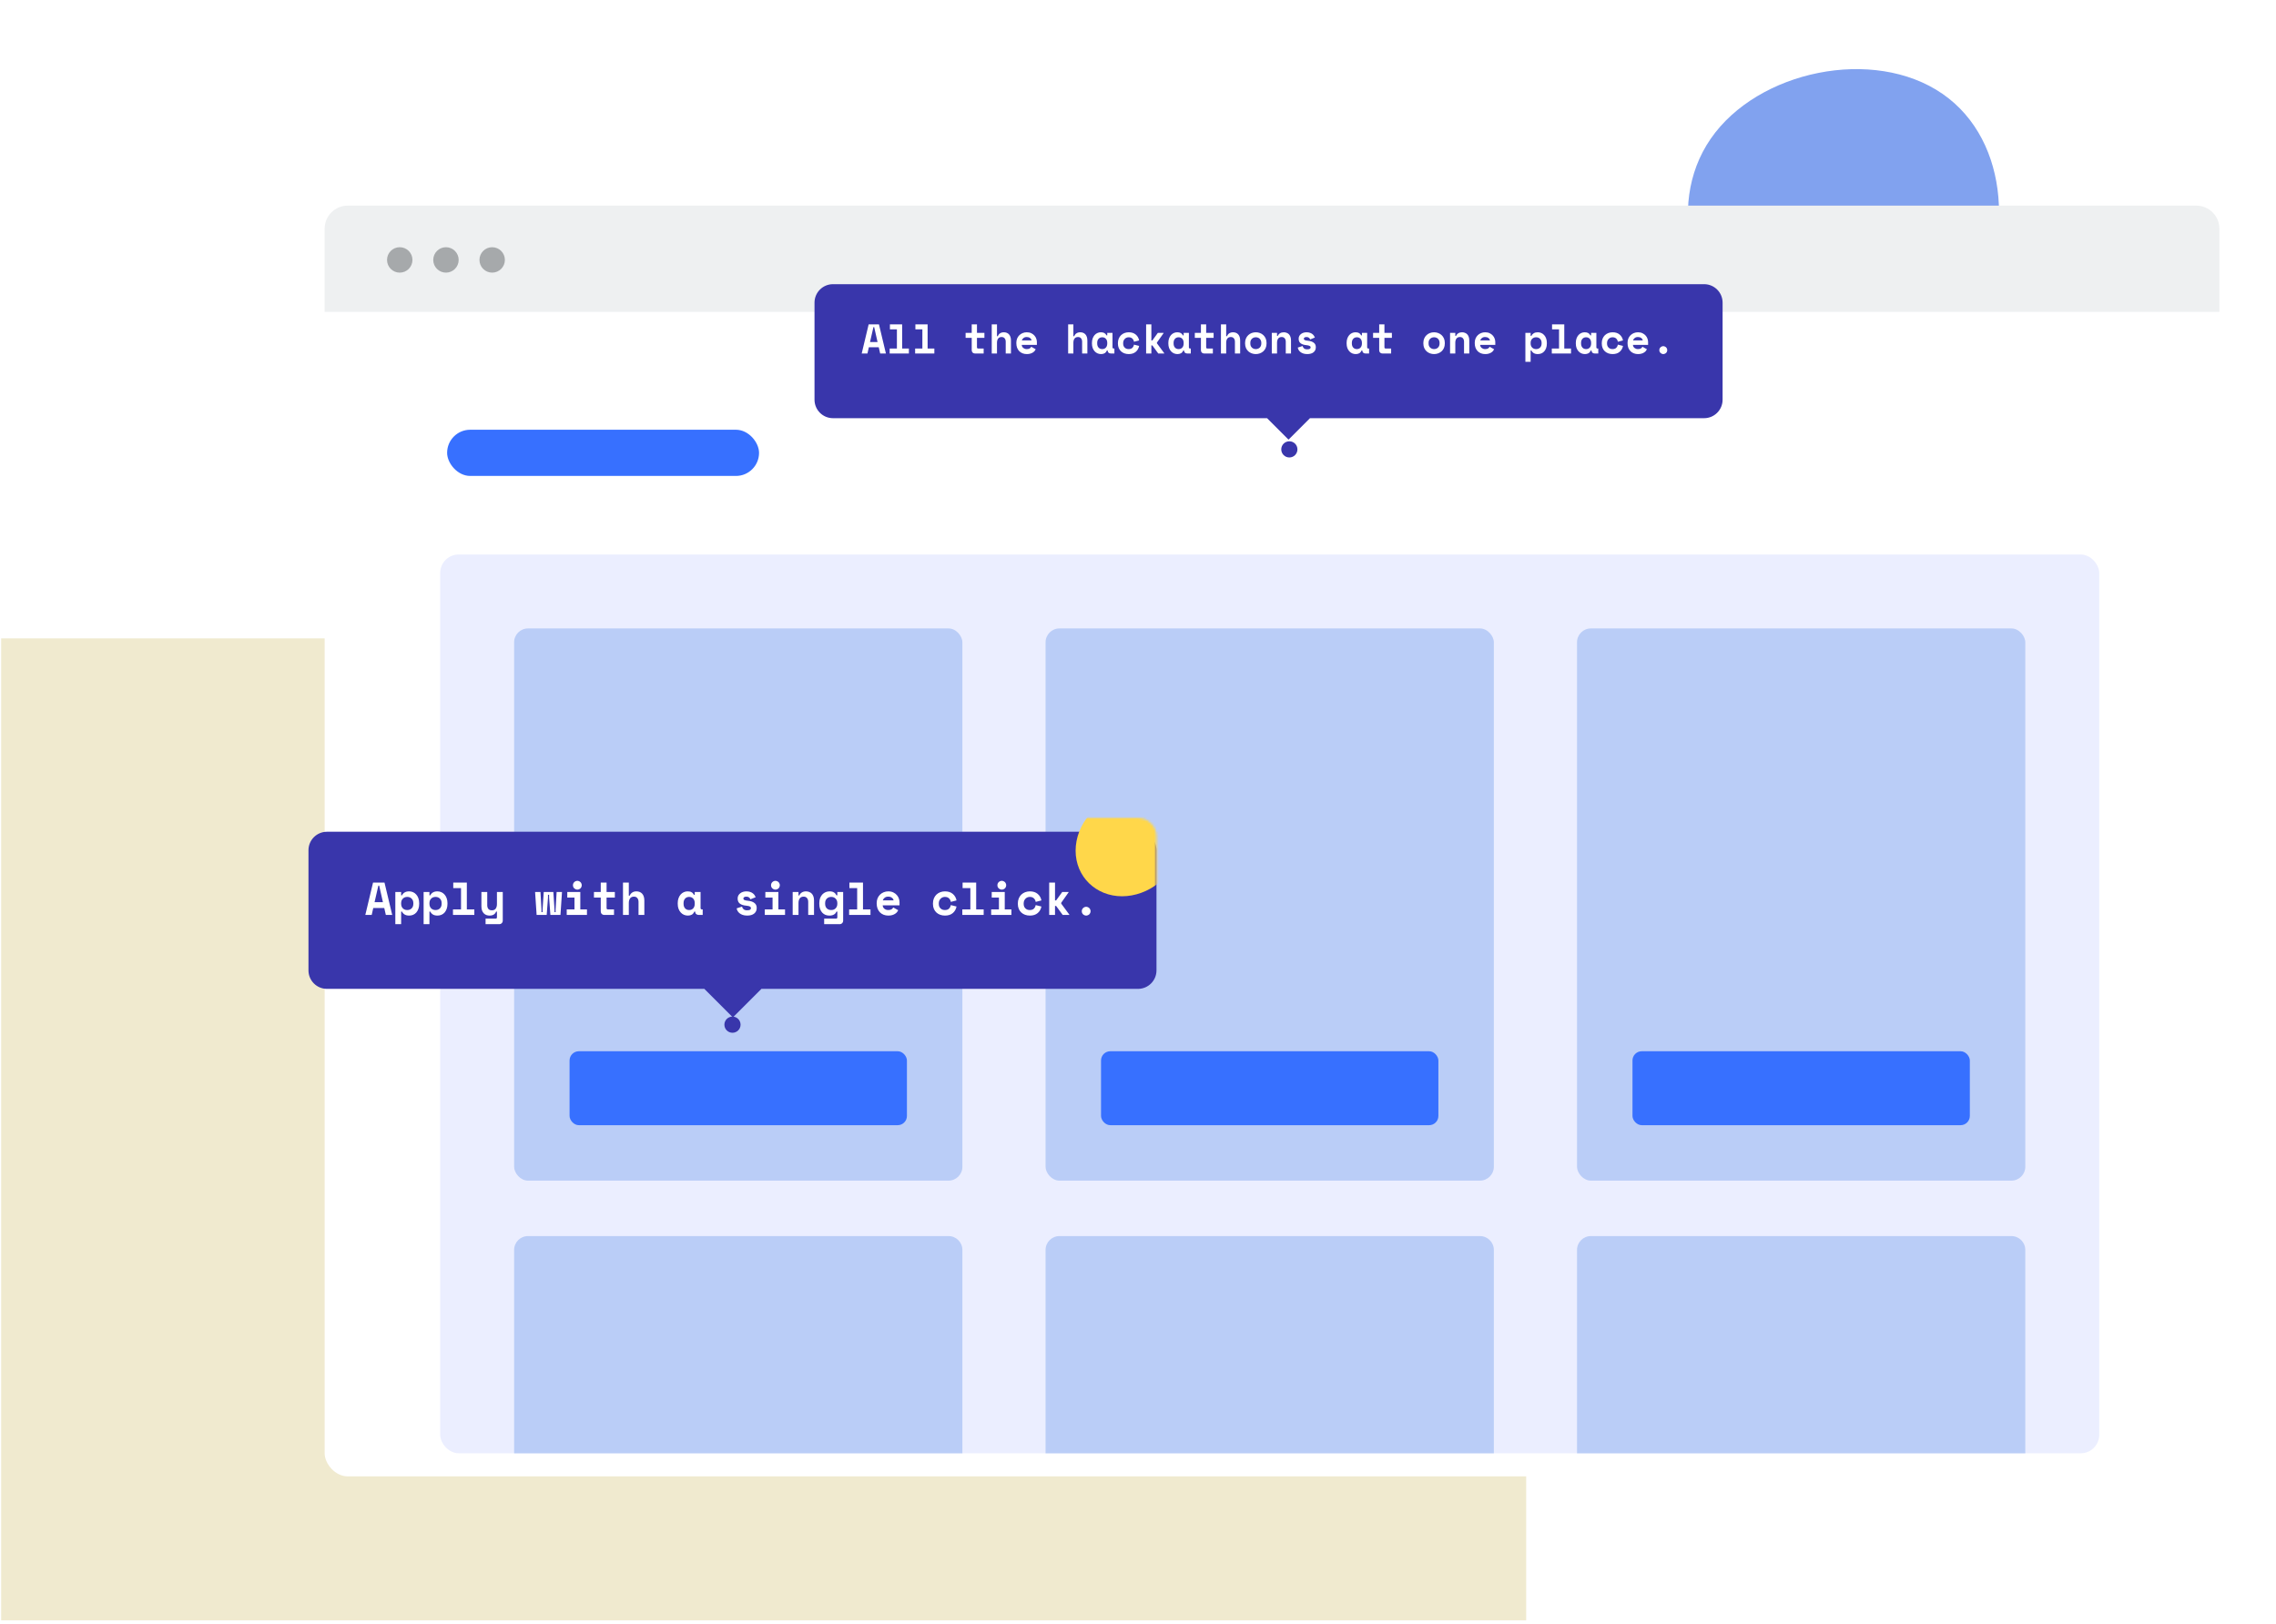 <svg width="985" height="703" viewBox="0 0 985 703" fill="none" xmlns="http://www.w3.org/2000/svg">
<path d="M840.609 40.569C870.346 61.059 871.86 107.132 851.504 136.673C831.149 166.214 792.812 174.008 762.875 153.38C732.939 132.752 719.984 89.615 740.34 60.074C760.695 30.532 810.872 20.078 840.609 40.569Z" fill="#81A2EF"/>
<rect x="0.5" y="276.303" width="660" height="425" fill="#F0EACF"/>
<g filter="url(#filter0_d)">
<rect x="140.5" y="88.998" width="820" height="540" rx="10" fill="white"/>
</g>
<path d="M140.5 98.998C140.5 93.475 144.977 88.998 150.5 88.998H950.5C956.023 88.998 960.5 93.475 960.5 98.998V134.998H140.5V98.998Z" fill="#EEF0F1"/>
<circle cx="173" cy="112.498" r="5.5" fill="#A6A9AB"/>
<circle cx="193" cy="112.498" r="5.5" fill="#A6A9AB"/>
<circle cx="213" cy="112.498" r="5.5" fill="#A6A9AB"/>
<rect x="190.5" y="239.998" width="718" height="389" rx="8" fill="#EBEEFF"/>
<rect x="193.5" y="185.998" width="135" height="20" rx="10" fill="#3770FF"/>
<rect x="222.5" y="271.998" width="194" height="239" rx="6" fill="#BACDF7"/>
<rect x="452.5" y="271.998" width="194" height="239" rx="6" fill="#BACDF7"/>
<rect x="682.5" y="271.998" width="194" height="239" rx="6" fill="#BACDF7"/>
<path d="M222.5 540.998C222.5 537.684 225.186 534.998 228.5 534.998H410.5C413.814 534.998 416.5 537.684 416.5 540.998V628.998H222.5V540.998Z" fill="#BACDF7"/>
<path d="M452.5 540.998C452.5 537.684 455.186 534.998 458.5 534.998H640.5C643.814 534.998 646.5 537.684 646.5 540.998V628.998H452.5V540.998Z" fill="#BACDF7"/>
<path d="M682.5 540.998C682.5 537.684 685.186 534.998 688.5 534.998H870.5C873.814 534.998 876.5 537.684 876.5 540.998V628.998H682.5V540.998Z" fill="#BACDF7"/>
<rect x="246.5" y="454.998" width="146" height="32" rx="4" fill="#3770FF"/>
<rect x="476.5" y="454.998" width="146" height="32" rx="4" fill="#3770FF"/>
<rect x="706.5" y="454.998" width="146" height="32" rx="4" fill="#3770FF"/>
<g filter="url(#filter1_d)">
<path fill-rule="evenodd" clip-rule="evenodd" d="M360.5 116.998C356.082 116.998 352.5 120.58 352.5 124.998V166.998C352.5 171.416 356.082 174.998 360.5 174.998H548.358L557.642 184.282L566.926 174.998H737.5C741.918 174.998 745.5 171.416 745.5 166.998V124.998C745.5 120.58 741.918 116.998 737.5 116.998H360.5Z" fill="#3936AB"/>
</g>
<path d="M380.306 150.298H376.022L375.41 152.998H372.926L375.932 140.398H380.396L383.402 152.998H380.918L380.306 150.298ZM376.526 148.03H379.784L378.326 141.586H378.002L376.526 148.03ZM385.028 150.838H388.16V142.558H385.136V140.398H390.428V150.838H393.344V152.998H385.028V150.838ZM396.049 150.838H399.181V142.558H396.157V140.398H401.449V150.838H404.365V152.998H396.049V150.838ZM417.894 144.07H420.54V140.398H422.808V144.07H426.03V146.23H422.808V150.298C422.808 150.658 422.97 150.838 423.294 150.838H425.706V152.998H421.926C421.518 152.998 421.182 152.866 420.918 152.602C420.666 152.338 420.54 152.002 420.54 151.594V146.23H417.894V144.07ZM431.472 152.998H429.204V140.398H431.472V145.51H431.796C432.024 144.97 432.36 144.556 432.804 144.268C433.248 143.968 433.794 143.818 434.442 143.818C434.886 143.818 435.294 143.89 435.666 144.034C436.038 144.178 436.362 144.394 436.638 144.682C436.914 144.97 437.13 145.342 437.286 145.798C437.442 146.242 437.52 146.77 437.52 147.382V152.998H435.252V147.922C435.252 147.286 435.096 146.788 434.784 146.428C434.484 146.056 434.046 145.87 433.47 145.87C432.798 145.87 432.294 146.098 431.958 146.554C431.634 146.998 431.472 147.598 431.472 148.354V152.998ZM442.187 149.272C442.199 149.536 442.259 149.782 442.367 150.01C442.487 150.226 442.643 150.418 442.835 150.586C443.039 150.742 443.267 150.868 443.519 150.964C443.783 151.048 444.059 151.09 444.347 151.09C444.911 151.09 445.343 150.994 445.643 150.802C445.943 150.598 446.159 150.358 446.291 150.082L448.235 151.162C448.127 151.39 447.977 151.63 447.785 151.882C447.593 152.122 447.341 152.344 447.029 152.548C446.729 152.752 446.357 152.92 445.913 153.052C445.481 153.184 444.971 153.25 444.383 153.25C443.711 153.25 443.099 153.142 442.547 152.926C441.995 152.71 441.515 152.398 441.107 151.99C440.711 151.582 440.399 151.084 440.171 150.496C439.955 149.908 439.847 149.242 439.847 148.498V148.39C439.847 147.706 439.961 147.082 440.189 146.518C440.429 145.954 440.753 145.474 441.161 145.078C441.569 144.682 442.043 144.376 442.583 144.16C443.135 143.932 443.723 143.818 444.347 143.818C445.115 143.818 445.775 143.956 446.327 144.232C446.879 144.496 447.335 144.838 447.695 145.258C448.055 145.666 448.319 146.122 448.487 146.626C448.655 147.118 448.739 147.598 448.739 148.066V149.272H442.187ZM444.329 145.87C443.753 145.87 443.285 146.02 442.925 146.32C442.565 146.608 442.331 146.944 442.223 147.328H446.435C446.363 146.908 446.135 146.56 445.751 146.284C445.379 146.008 444.905 145.87 444.329 145.87ZM464.536 152.998H462.268V140.398H464.536V145.51H464.86C465.088 144.97 465.424 144.556 465.868 144.268C466.312 143.968 466.858 143.818 467.506 143.818C467.95 143.818 468.358 143.89 468.73 144.034C469.102 144.178 469.426 144.394 469.702 144.682C469.978 144.97 470.194 145.342 470.35 145.798C470.506 146.242 470.584 146.77 470.584 147.382V152.998H468.316V147.922C468.316 147.286 468.16 146.788 467.848 146.428C467.548 146.056 467.11 145.87 466.534 145.87C465.862 145.87 465.358 146.098 465.022 146.554C464.698 146.998 464.536 147.598 464.536 148.354V152.998ZM479.032 151.702C478.792 152.266 478.456 152.668 478.024 152.908C477.592 153.136 477.088 153.25 476.512 153.25C475.972 153.25 475.462 153.148 474.982 152.944C474.514 152.74 474.1 152.44 473.74 152.044C473.38 151.648 473.092 151.168 472.876 150.604C472.672 150.04 472.57 149.398 472.57 148.678V148.39C472.57 147.682 472.672 147.046 472.876 146.482C473.08 145.918 473.356 145.438 473.704 145.042C474.052 144.646 474.454 144.346 474.91 144.142C475.378 143.926 475.876 143.818 476.404 143.818C477.04 143.818 477.55 143.926 477.934 144.142C478.33 144.358 478.642 144.694 478.87 145.15H479.194V144.07H481.462V150.298C481.462 150.658 481.624 150.838 481.948 150.838H482.29V152.998H480.742C480.334 152.998 479.998 152.878 479.734 152.638C479.482 152.398 479.356 152.086 479.356 151.702H479.032ZM477.016 151.09C477.676 151.09 478.204 150.874 478.6 150.442C478.996 149.998 479.194 149.398 479.194 148.642V148.426C479.194 147.67 478.996 147.076 478.6 146.644C478.204 146.2 477.676 145.978 477.016 145.978C476.356 145.978 475.828 146.2 475.432 146.644C475.036 147.076 474.838 147.67 474.838 148.426V148.642C474.838 149.398 475.036 149.998 475.432 150.442C475.828 150.874 476.356 151.09 477.016 151.09ZM492.987 149.722C492.783 150.778 492.297 151.63 491.529 152.278C490.773 152.926 489.759 153.25 488.487 153.25C487.827 153.25 487.209 153.148 486.633 152.944C486.069 152.74 485.577 152.446 485.157 152.062C484.737 151.678 484.407 151.204 484.167 150.64C483.927 150.076 483.807 149.434 483.807 148.714V148.498C483.807 147.778 483.927 147.13 484.167 146.554C484.407 145.978 484.737 145.486 485.157 145.078C485.589 144.67 486.087 144.358 486.651 144.142C487.227 143.926 487.839 143.818 488.487 143.818C489.735 143.818 490.743 144.142 491.511 144.79C492.291 145.438 492.783 146.29 492.987 147.346L490.755 147.922C490.683 147.394 490.455 146.938 490.071 146.554C489.687 146.17 489.147 145.978 488.451 145.978C488.127 145.978 487.821 146.038 487.533 146.158C487.245 146.278 486.993 146.452 486.777 146.68C486.561 146.896 486.387 147.166 486.255 147.49C486.135 147.802 486.075 148.156 486.075 148.552V148.66C486.075 149.056 486.135 149.41 486.255 149.722C486.387 150.022 486.561 150.274 486.777 150.478C486.993 150.682 487.245 150.838 487.533 150.946C487.821 151.042 488.127 151.09 488.451 151.09C489.147 151.09 489.675 150.916 490.035 150.568C490.407 150.22 490.647 149.752 490.755 149.164L492.987 149.722ZM498.285 147.346H498.717L501.093 144.07H503.577V144.178L500.697 148.264V148.588L503.865 152.89V152.998H501.273L498.717 149.506H498.285V152.998H496.017V140.398H498.285V147.346ZM512.096 151.702C511.856 152.266 511.52 152.668 511.088 152.908C510.656 153.136 510.152 153.25 509.576 153.25C509.036 153.25 508.526 153.148 508.046 152.944C507.578 152.74 507.164 152.44 506.804 152.044C506.444 151.648 506.156 151.168 505.94 150.604C505.736 150.04 505.634 149.398 505.634 148.678V148.39C505.634 147.682 505.736 147.046 505.94 146.482C506.144 145.918 506.42 145.438 506.768 145.042C507.116 144.646 507.518 144.346 507.974 144.142C508.442 143.926 508.94 143.818 509.468 143.818C510.104 143.818 510.614 143.926 510.998 144.142C511.394 144.358 511.706 144.694 511.934 145.15H512.258V144.07H514.526V150.298C514.526 150.658 514.688 150.838 515.012 150.838H515.354V152.998H513.806C513.398 152.998 513.062 152.878 512.798 152.638C512.546 152.398 512.42 152.086 512.42 151.702H512.096ZM510.08 151.09C510.74 151.09 511.268 150.874 511.664 150.442C512.06 149.998 512.258 149.398 512.258 148.642V148.426C512.258 147.67 512.06 147.076 511.664 146.644C511.268 146.2 510.74 145.978 510.08 145.978C509.42 145.978 508.892 146.2 508.496 146.644C508.1 147.076 507.902 147.67 507.902 148.426V148.642C507.902 149.398 508.1 149.998 508.496 150.442C508.892 150.874 509.42 151.09 510.08 151.09ZM517.088 144.07H519.734V140.398H522.002V144.07H525.224V146.23H522.002V150.298C522.002 150.658 522.164 150.838 522.488 150.838H524.9V152.998H521.12C520.712 152.998 520.376 152.866 520.112 152.602C519.86 152.338 519.734 152.002 519.734 151.594V146.23H517.088V144.07ZM530.665 152.998H528.397V140.398H530.665V145.51H530.989C531.217 144.97 531.553 144.556 531.997 144.268C532.441 143.968 532.987 143.818 533.635 143.818C534.079 143.818 534.487 143.89 534.859 144.034C535.231 144.178 535.555 144.394 535.831 144.682C536.107 144.97 536.323 145.342 536.479 145.798C536.635 146.242 536.713 146.77 536.713 147.382V152.998H534.445V147.922C534.445 147.286 534.289 146.788 533.977 146.428C533.677 146.056 533.239 145.87 532.663 145.87C531.991 145.87 531.487 146.098 531.151 146.554C530.827 146.998 530.665 147.598 530.665 148.354V152.998ZM548.131 148.642C548.131 149.386 548.005 150.046 547.753 150.622C547.501 151.186 547.159 151.666 546.727 152.062C546.295 152.446 545.797 152.74 545.233 152.944C544.681 153.148 544.099 153.25 543.487 153.25C542.875 153.25 542.287 153.148 541.723 152.944C541.171 152.74 540.679 152.446 540.247 152.062C539.815 151.666 539.473 151.186 539.221 150.622C538.969 150.046 538.843 149.386 538.843 148.642V148.426C538.843 147.694 538.969 147.046 539.221 146.482C539.473 145.906 539.815 145.42 540.247 145.024C540.679 144.628 541.171 144.328 541.723 144.124C542.287 143.92 542.875 143.818 543.487 143.818C544.099 143.818 544.681 143.92 545.233 144.124C545.797 144.328 546.295 144.628 546.727 145.024C547.159 145.42 547.501 145.906 547.753 146.482C548.005 147.046 548.131 147.694 548.131 148.426V148.642ZM543.487 151.09C543.811 151.09 544.117 151.036 544.405 150.928C544.693 150.82 544.945 150.664 545.161 150.46C545.377 150.256 545.545 150.01 545.665 149.722C545.797 149.422 545.863 149.086 545.863 148.714V148.354C545.863 147.982 545.797 147.652 545.665 147.364C545.545 147.064 545.377 146.812 545.161 146.608C544.945 146.404 544.693 146.248 544.405 146.14C544.117 146.032 543.811 145.978 543.487 145.978C543.163 145.978 542.857 146.032 542.569 146.14C542.281 146.248 542.029 146.404 541.813 146.608C541.597 146.812 541.423 147.064 541.291 147.364C541.171 147.652 541.111 147.982 541.111 148.354V148.714C541.111 149.086 541.171 149.422 541.291 149.722C541.423 150.01 541.597 150.256 541.813 150.46C542.029 150.664 542.281 150.82 542.569 150.928C542.857 151.036 543.163 151.09 543.487 151.09ZM552.672 152.998H550.404V144.07H552.672V145.402H552.996C553.2 144.898 553.53 144.508 553.986 144.232C554.442 143.956 554.976 143.818 555.588 143.818C556.02 143.818 556.422 143.89 556.794 144.034C557.178 144.166 557.514 144.376 557.802 144.664C558.09 144.952 558.312 145.318 558.468 145.762C558.636 146.206 558.72 146.734 558.72 147.346V152.998H556.452V147.922C556.452 147.286 556.296 146.788 555.984 146.428C555.684 146.056 555.246 145.87 554.67 145.87C553.998 145.87 553.494 146.098 553.158 146.554C552.834 146.998 552.672 147.598 552.672 148.354V152.998ZM564.269 146.59C564.269 146.878 564.419 147.088 564.719 147.22C565.019 147.34 565.565 147.442 566.357 147.526C567.269 147.622 568.013 147.898 568.589 148.354C569.165 148.798 569.453 149.422 569.453 150.226V150.334C569.453 151.222 569.129 151.93 568.481 152.458C567.833 152.986 566.921 153.25 565.745 153.25C565.049 153.25 564.455 153.16 563.963 152.98C563.471 152.8 563.063 152.578 562.739 152.314C562.415 152.038 562.163 151.738 561.983 151.414C561.815 151.078 561.701 150.754 561.641 150.442L563.729 149.758C563.825 150.142 564.023 150.478 564.323 150.766C564.635 151.054 565.109 151.198 565.745 151.198C566.309 151.198 566.693 151.114 566.897 150.946C567.113 150.766 567.221 150.574 567.221 150.37C567.221 150.25 567.191 150.142 567.131 150.046C567.083 149.938 566.987 149.842 566.843 149.758C566.699 149.662 566.501 149.584 566.249 149.524C566.009 149.464 565.703 149.416 565.331 149.38C564.323 149.296 563.519 149.038 562.919 148.606C562.331 148.162 562.037 147.514 562.037 146.662V146.554C562.037 146.11 562.133 145.72 562.325 145.384C562.517 145.048 562.769 144.766 563.081 144.538C563.393 144.298 563.753 144.118 564.161 143.998C564.569 143.878 564.989 143.818 565.421 143.818C565.985 143.818 566.471 143.89 566.879 144.034C567.299 144.166 567.653 144.346 567.941 144.574C568.229 144.79 568.463 145.036 568.643 145.312C568.823 145.576 568.961 145.834 569.057 146.086L567.005 146.914C566.897 146.59 566.711 146.338 566.447 146.158C566.183 145.966 565.841 145.87 565.421 145.87C565.037 145.87 564.749 145.942 564.557 146.086C564.365 146.218 564.269 146.386 564.269 146.59ZM589.246 151.702C589.006 152.266 588.67 152.668 588.238 152.908C587.806 153.136 587.302 153.25 586.726 153.25C586.186 153.25 585.676 153.148 585.196 152.944C584.728 152.74 584.314 152.44 583.954 152.044C583.594 151.648 583.306 151.168 583.09 150.604C582.886 150.04 582.784 149.398 582.784 148.678V148.39C582.784 147.682 582.886 147.046 583.09 146.482C583.294 145.918 583.57 145.438 583.918 145.042C584.266 144.646 584.668 144.346 585.124 144.142C585.592 143.926 586.09 143.818 586.618 143.818C587.254 143.818 587.764 143.926 588.148 144.142C588.544 144.358 588.856 144.694 589.084 145.15H589.408V144.07H591.676V150.298C591.676 150.658 591.838 150.838 592.162 150.838H592.504V152.998H590.956C590.548 152.998 590.212 152.878 589.948 152.638C589.696 152.398 589.57 152.086 589.57 151.702H589.246ZM587.23 151.09C587.89 151.09 588.418 150.874 588.814 150.442C589.21 149.998 589.408 149.398 589.408 148.642V148.426C589.408 147.67 589.21 147.076 588.814 146.644C588.418 146.2 587.89 145.978 587.23 145.978C586.57 145.978 586.042 146.2 585.646 146.644C585.25 147.076 585.052 147.67 585.052 148.426V148.642C585.052 149.398 585.25 149.998 585.646 150.442C586.042 150.874 586.57 151.09 587.23 151.09ZM594.238 144.07H596.884V140.398H599.152V144.07H602.374V146.23H599.152V150.298C599.152 150.658 599.314 150.838 599.638 150.838H602.05V152.998H598.27C597.862 152.998 597.526 152.866 597.262 152.602C597.01 152.338 596.884 152.002 596.884 151.594V146.23H594.238V144.07ZM625.281 148.642C625.281 149.386 625.155 150.046 624.903 150.622C624.651 151.186 624.309 151.666 623.877 152.062C623.445 152.446 622.947 152.74 622.383 152.944C621.831 153.148 621.249 153.25 620.637 153.25C620.025 153.25 619.437 153.148 618.873 152.944C618.321 152.74 617.829 152.446 617.397 152.062C616.965 151.666 616.623 151.186 616.371 150.622C616.119 150.046 615.993 149.386 615.993 148.642V148.426C615.993 147.694 616.119 147.046 616.371 146.482C616.623 145.906 616.965 145.42 617.397 145.024C617.829 144.628 618.321 144.328 618.873 144.124C619.437 143.92 620.025 143.818 620.637 143.818C621.249 143.818 621.831 143.92 622.383 144.124C622.947 144.328 623.445 144.628 623.877 145.024C624.309 145.42 624.651 145.906 624.903 146.482C625.155 147.046 625.281 147.694 625.281 148.426V148.642ZM620.637 151.09C620.961 151.09 621.267 151.036 621.555 150.928C621.843 150.82 622.095 150.664 622.311 150.46C622.527 150.256 622.695 150.01 622.815 149.722C622.947 149.422 623.013 149.086 623.013 148.714V148.354C623.013 147.982 622.947 147.652 622.815 147.364C622.695 147.064 622.527 146.812 622.311 146.608C622.095 146.404 621.843 146.248 621.555 146.14C621.267 146.032 620.961 145.978 620.637 145.978C620.313 145.978 620.007 146.032 619.719 146.14C619.431 146.248 619.179 146.404 618.963 146.608C618.747 146.812 618.573 147.064 618.441 147.364C618.321 147.652 618.261 147.982 618.261 148.354V148.714C618.261 149.086 618.321 149.422 618.441 149.722C618.573 150.01 618.747 150.256 618.963 150.46C619.179 150.664 619.431 150.82 619.719 150.928C620.007 151.036 620.313 151.09 620.637 151.09ZM629.822 152.998H627.554V144.07H629.822V145.402H630.146C630.35 144.898 630.68 144.508 631.136 144.232C631.592 143.956 632.126 143.818 632.738 143.818C633.17 143.818 633.572 143.89 633.944 144.034C634.328 144.166 634.664 144.376 634.952 144.664C635.24 144.952 635.462 145.318 635.618 145.762C635.786 146.206 635.87 146.734 635.87 147.346V152.998H633.602V147.922C633.602 147.286 633.446 146.788 633.134 146.428C632.834 146.056 632.396 145.87 631.82 145.87C631.148 145.87 630.644 146.098 630.308 146.554C629.984 146.998 629.822 147.598 629.822 148.354V152.998ZM640.574 149.272C640.586 149.536 640.646 149.782 640.754 150.01C640.874 150.226 641.03 150.418 641.222 150.586C641.426 150.742 641.654 150.868 641.906 150.964C642.17 151.048 642.446 151.09 642.734 151.09C643.298 151.09 643.73 150.994 644.03 150.802C644.33 150.598 644.546 150.358 644.678 150.082L646.622 151.162C646.514 151.39 646.364 151.63 646.172 151.882C645.98 152.122 645.728 152.344 645.416 152.548C645.116 152.752 644.744 152.92 644.3 153.052C643.868 153.184 643.358 153.25 642.77 153.25C642.098 153.25 641.486 153.142 640.934 152.926C640.382 152.71 639.902 152.398 639.494 151.99C639.098 151.582 638.786 151.084 638.558 150.496C638.342 149.908 638.234 149.242 638.234 148.498V148.39C638.234 147.706 638.348 147.082 638.576 146.518C638.816 145.954 639.14 145.474 639.548 145.078C639.956 144.682 640.43 144.376 640.97 144.16C641.522 143.932 642.11 143.818 642.734 143.818C643.502 143.818 644.162 143.956 644.714 144.232C645.266 144.496 645.722 144.838 646.082 145.258C646.442 145.666 646.706 146.122 646.874 146.626C647.042 147.118 647.126 147.598 647.126 148.066V149.272H640.574ZM642.716 145.87C642.14 145.87 641.672 146.02 641.312 146.32C640.952 146.608 640.718 146.944 640.61 147.328H644.822C644.75 146.908 644.522 146.56 644.138 146.284C643.766 146.008 643.292 145.87 642.716 145.87ZM662.419 156.598H660.151V144.07H662.419V145.366H662.743C662.983 144.874 663.331 144.496 663.787 144.232C664.243 143.956 664.825 143.818 665.533 143.818C666.061 143.818 666.559 143.92 667.027 144.124C667.507 144.328 667.921 144.628 668.269 145.024C668.629 145.408 668.911 145.882 669.115 146.446C669.331 147.01 669.439 147.652 669.439 148.372V148.696C669.439 149.428 669.337 150.076 669.133 150.64C668.929 151.204 668.653 151.684 668.305 152.08C667.957 152.464 667.543 152.758 667.063 152.962C666.595 153.154 666.085 153.25 665.533 153.25C665.125 153.25 664.771 153.208 664.471 153.124C664.171 153.04 663.907 152.926 663.679 152.782C663.463 152.638 663.277 152.476 663.121 152.296C662.977 152.104 662.851 151.906 662.743 151.702H662.419V156.598ZM664.795 151.09C665.503 151.09 666.073 150.874 666.505 150.442C666.949 149.998 667.171 149.398 667.171 148.642V148.426C667.171 147.67 666.949 147.076 666.505 146.644C666.073 146.2 665.503 145.978 664.795 145.978C664.087 145.978 663.511 146.206 663.067 146.662C662.635 147.106 662.419 147.694 662.419 148.426V148.642C662.419 149.374 662.635 149.968 663.067 150.424C663.511 150.868 664.087 151.09 664.795 151.09ZM671.586 150.838H674.718V142.558H671.694V140.398H676.986V150.838H679.902V152.998H671.586V150.838ZM688.44 151.702C688.2 152.266 687.864 152.668 687.432 152.908C687 153.136 686.496 153.25 685.92 153.25C685.38 153.25 684.87 153.148 684.39 152.944C683.922 152.74 683.508 152.44 683.148 152.044C682.788 151.648 682.5 151.168 682.284 150.604C682.08 150.04 681.978 149.398 681.978 148.678V148.39C681.978 147.682 682.08 147.046 682.284 146.482C682.488 145.918 682.764 145.438 683.112 145.042C683.46 144.646 683.862 144.346 684.318 144.142C684.786 143.926 685.284 143.818 685.812 143.818C686.448 143.818 686.958 143.926 687.342 144.142C687.738 144.358 688.05 144.694 688.278 145.15H688.602V144.07H690.87V150.298C690.87 150.658 691.032 150.838 691.356 150.838H691.698V152.998H690.15C689.742 152.998 689.406 152.878 689.142 152.638C688.89 152.398 688.764 152.086 688.764 151.702H688.44ZM686.424 151.09C687.084 151.09 687.612 150.874 688.008 150.442C688.404 149.998 688.602 149.398 688.602 148.642V148.426C688.602 147.67 688.404 147.076 688.008 146.644C687.612 146.2 687.084 145.978 686.424 145.978C685.764 145.978 685.236 146.2 684.84 146.644C684.444 147.076 684.246 147.67 684.246 148.426V148.642C684.246 149.398 684.444 149.998 684.84 150.442C685.236 150.874 685.764 151.09 686.424 151.09ZM702.395 149.722C702.191 150.778 701.705 151.63 700.937 152.278C700.181 152.926 699.167 153.25 697.895 153.25C697.235 153.25 696.617 153.148 696.041 152.944C695.477 152.74 694.985 152.446 694.565 152.062C694.145 151.678 693.815 151.204 693.575 150.64C693.335 150.076 693.215 149.434 693.215 148.714V148.498C693.215 147.778 693.335 147.13 693.575 146.554C693.815 145.978 694.145 145.486 694.565 145.078C694.997 144.67 695.495 144.358 696.059 144.142C696.635 143.926 697.247 143.818 697.895 143.818C699.143 143.818 700.151 144.142 700.919 144.79C701.699 145.438 702.191 146.29 702.395 147.346L700.163 147.922C700.091 147.394 699.863 146.938 699.479 146.554C699.095 146.17 698.555 145.978 697.859 145.978C697.535 145.978 697.229 146.038 696.941 146.158C696.653 146.278 696.401 146.452 696.185 146.68C695.969 146.896 695.795 147.166 695.663 147.49C695.543 147.802 695.483 148.156 695.483 148.552V148.66C695.483 149.056 695.543 149.41 695.663 149.722C695.795 150.022 695.969 150.274 696.185 150.478C696.401 150.682 696.653 150.838 696.941 150.946C697.229 151.042 697.535 151.09 697.859 151.09C698.555 151.09 699.083 150.916 699.443 150.568C699.815 150.22 700.055 149.752 700.163 149.164L702.395 149.722ZM706.703 149.272C706.715 149.536 706.775 149.782 706.883 150.01C707.003 150.226 707.159 150.418 707.351 150.586C707.555 150.742 707.783 150.868 708.035 150.964C708.299 151.048 708.575 151.09 708.863 151.09C709.427 151.09 709.859 150.994 710.159 150.802C710.459 150.598 710.675 150.358 710.807 150.082L712.751 151.162C712.643 151.39 712.493 151.63 712.301 151.882C712.109 152.122 711.857 152.344 711.545 152.548C711.245 152.752 710.873 152.92 710.429 153.052C709.997 153.184 709.487 153.25 708.899 153.25C708.227 153.25 707.615 153.142 707.063 152.926C706.511 152.71 706.031 152.398 705.623 151.99C705.227 151.582 704.915 151.084 704.687 150.496C704.471 149.908 704.363 149.242 704.363 148.498V148.39C704.363 147.706 704.477 147.082 704.705 146.518C704.945 145.954 705.269 145.474 705.677 145.078C706.085 144.682 706.559 144.376 707.099 144.16C707.651 143.932 708.239 143.818 708.863 143.818C709.631 143.818 710.291 143.956 710.843 144.232C711.395 144.496 711.851 144.838 712.211 145.258C712.571 145.666 712.835 146.122 713.003 146.626C713.171 147.118 713.255 147.598 713.255 148.066V149.272H706.703ZM708.845 145.87C708.269 145.87 707.801 146.02 707.441 146.32C707.081 146.608 706.847 146.944 706.739 147.328H710.951C710.879 146.908 710.651 146.56 710.267 146.284C709.895 146.008 709.421 145.87 708.845 145.87ZM721.54 151.54C721.54 151.78 721.492 152.008 721.396 152.224C721.312 152.428 721.192 152.608 721.036 152.764C720.88 152.908 720.694 153.022 720.478 153.106C720.274 153.202 720.058 153.25 719.83 153.25C719.59 153.25 719.368 153.202 719.164 153.106C718.96 153.022 718.78 152.908 718.624 152.764C718.468 152.608 718.342 152.428 718.246 152.224C718.162 152.008 718.12 151.78 718.12 151.54C718.12 151.3 718.162 151.078 718.246 150.874C718.342 150.658 718.468 150.478 718.624 150.334C718.78 150.178 718.96 150.058 719.164 149.974C719.368 149.878 719.59 149.83 719.83 149.83C720.058 149.83 720.274 149.878 720.478 149.974C720.694 150.058 720.88 150.178 721.036 150.334C721.192 150.478 721.312 150.658 721.396 150.874C721.492 151.078 721.54 151.3 721.54 151.54Z" fill="white"/>
<circle cx="558" cy="194.498" r="3.5" fill="#3936AB"/>
<g filter="url(#filter2_d)">
<path fill-rule="evenodd" clip-rule="evenodd" d="M141.5 353.998C137.082 353.998 133.5 357.58 133.5 361.998V413.998C133.5 418.416 137.082 421.998 141.5 421.998H304.822L317.178 434.354L329.533 421.998H492.5C496.918 421.998 500.5 418.416 500.5 413.998V361.998C500.5 357.58 496.918 353.998 492.5 353.998H141.5Z" fill="#3936AB"/>
</g>
<mask id="mask0" mask-type="alpha" maskUnits="userSpaceOnUse" x="133" y="353" width="368" height="82">
<path d="M141.5 353.998C137.082 353.998 133.5 357.58 133.5 361.998V413.998C133.5 418.417 137.082 421.998 141.5 421.998H304.822L317.178 434.354L329.533 421.998H492.5C496.918 421.998 500.5 418.417 500.5 413.998V361.998C500.5 357.58 496.918 353.998 492.5 353.998H141.5Z" fill="#C4C4C4"/>
</mask>
<g mask="url(#mask0)">
<path d="M508.5 368.202C508.5 379.417 496.862 387.923 485.602 387.923C474.342 387.923 465.5 379.493 465.5 368.202C465.5 356.912 474.342 345.998 485.602 345.998C496.862 345.998 508.5 356.987 508.5 368.202Z" fill="#FFD74A"/>
</g>
<path d="M166.301 392.998H161.541L160.861 395.998H158.101L161.441 381.998H166.401L169.741 395.998H166.981L166.301 392.998ZM162.101 390.478H165.721L164.101 383.318H163.741L162.101 390.478ZM173.607 399.998H171.087V386.078H173.607V387.518H173.967C174.234 386.971 174.62 386.551 175.127 386.258C175.634 385.951 176.28 385.798 177.067 385.798C177.654 385.798 178.207 385.911 178.727 386.138C179.26 386.365 179.72 386.698 180.107 387.138C180.507 387.565 180.82 388.091 181.047 388.718C181.287 389.345 181.407 390.058 181.407 390.858V391.218C181.407 392.031 181.294 392.751 181.067 393.378C180.84 394.005 180.534 394.538 180.147 394.978C179.76 395.405 179.3 395.731 178.767 395.958C178.247 396.171 177.68 396.278 177.067 396.278C176.614 396.278 176.22 396.231 175.887 396.138C175.554 396.045 175.26 395.918 175.007 395.758C174.767 395.598 174.56 395.418 174.387 395.218C174.227 395.005 174.087 394.785 173.967 394.558H173.607V399.998ZM176.247 393.878C177.034 393.878 177.667 393.638 178.147 393.158C178.64 392.665 178.887 391.998 178.887 391.158V390.918C178.887 390.078 178.64 389.418 178.147 388.938C177.667 388.445 177.034 388.198 176.247 388.198C175.46 388.198 174.82 388.451 174.327 388.958C173.847 389.451 173.607 390.105 173.607 390.918V391.158C173.607 391.971 173.847 392.631 174.327 393.138C174.82 393.631 175.46 393.878 176.247 393.878ZM185.853 399.998H183.333V386.078H185.853V387.518H186.213C186.48 386.971 186.866 386.551 187.373 386.258C187.88 385.951 188.526 385.798 189.313 385.798C189.9 385.798 190.453 385.911 190.973 386.138C191.506 386.365 191.966 386.698 192.353 387.138C192.753 387.565 193.066 388.091 193.293 388.718C193.533 389.345 193.653 390.058 193.653 390.858V391.218C193.653 392.031 193.54 392.751 193.313 393.378C193.086 394.005 192.78 394.538 192.393 394.978C192.006 395.405 191.546 395.731 191.013 395.958C190.493 396.171 189.926 396.278 189.313 396.278C188.86 396.278 188.466 396.231 188.133 396.138C187.8 396.045 187.506 395.918 187.253 395.758C187.013 395.598 186.806 395.418 186.633 395.218C186.473 395.005 186.333 394.785 186.213 394.558H185.853V399.998ZM188.493 393.878C189.28 393.878 189.913 393.638 190.393 393.158C190.886 392.665 191.133 391.998 191.133 391.158V390.918C191.133 390.078 190.886 389.418 190.393 388.938C189.913 388.445 189.28 388.198 188.493 388.198C187.706 388.198 187.066 388.451 186.573 388.958C186.093 389.451 185.853 390.105 185.853 390.918V391.158C185.853 391.971 186.093 392.631 186.573 393.138C187.066 393.631 187.706 393.878 188.493 393.878ZM196.039 393.598H199.519V384.398H196.159V381.998H202.039V393.598H205.279V395.998H196.039V393.598ZM215.065 386.078H217.585V398.438C217.585 398.891 217.438 399.265 217.145 399.558C216.865 399.851 216.498 399.998 216.045 399.998H210.145V397.598H214.525C214.885 397.598 215.065 397.398 215.065 396.998V394.558H214.705C214.265 395.705 213.318 396.278 211.865 396.278C211.372 396.278 210.912 396.198 210.485 396.038C210.058 395.878 209.685 395.631 209.365 395.298C209.045 394.965 208.792 394.551 208.605 394.058C208.432 393.551 208.345 392.958 208.345 392.278V386.078H210.865V391.758C210.865 392.465 211.032 393.018 211.365 393.418C211.698 393.805 212.198 393.998 212.865 393.998C213.625 393.998 214.178 393.758 214.525 393.278C214.885 392.785 215.065 392.118 215.065 391.278V386.078ZM242.557 395.998H238.197L237.637 388.478V387.278H237.157V388.478L236.597 395.998H232.237L231.577 386.078H233.897L234.337 393.598V394.798H234.817V393.598L235.317 386.078H239.477L239.977 393.598V394.798H240.457V393.598L240.897 386.078H243.217L242.557 395.998ZM245.263 393.598H248.623V388.478H245.503V386.078H251.143V393.598H254.023V395.998H245.263V393.598ZM251.763 383.138C251.763 383.405 251.71 383.658 251.603 383.898C251.51 384.125 251.377 384.325 251.203 384.498C251.03 384.658 250.823 384.791 250.583 384.898C250.357 384.991 250.117 385.038 249.863 385.038C249.597 385.038 249.35 384.991 249.123 384.898C248.897 384.791 248.697 384.658 248.523 384.498C248.35 384.325 248.21 384.125 248.103 383.898C248.01 383.658 247.963 383.405 247.963 383.138C247.963 382.871 248.01 382.625 248.103 382.398C248.21 382.158 248.35 381.958 248.523 381.798C248.697 381.625 248.897 381.491 249.123 381.398C249.35 381.291 249.597 381.238 249.863 381.238C250.117 381.238 250.357 381.291 250.583 381.398C250.823 381.491 251.03 381.625 251.203 381.798C251.377 381.958 251.51 382.158 251.603 382.398C251.71 382.625 251.763 382.871 251.763 383.138ZM257.05 386.078H259.99V381.998H262.51V386.078H266.09V388.478H262.51V392.998C262.51 393.398 262.69 393.598 263.05 393.598H265.73V395.998H261.53C261.076 395.998 260.703 395.851 260.41 395.558C260.13 395.265 259.99 394.891 259.99 394.438V388.478H257.05V386.078ZM272.136 395.998H269.616V381.998H272.136V387.678H272.496C272.749 387.078 273.122 386.618 273.616 386.298C274.109 385.965 274.716 385.798 275.436 385.798C275.929 385.798 276.382 385.878 276.796 386.038C277.209 386.198 277.569 386.438 277.876 386.758C278.182 387.078 278.422 387.491 278.596 387.998C278.769 388.491 278.856 389.078 278.856 389.758V395.998H276.336V390.358C276.336 389.651 276.162 389.098 275.816 388.698C275.482 388.285 274.996 388.078 274.356 388.078C273.609 388.078 273.049 388.331 272.676 388.838C272.316 389.331 272.136 389.998 272.136 390.838V395.998ZM300.488 394.558C300.221 395.185 299.848 395.631 299.368 395.898C298.888 396.151 298.328 396.278 297.688 396.278C297.088 396.278 296.521 396.165 295.988 395.938C295.468 395.711 295.008 395.378 294.608 394.938C294.208 394.498 293.888 393.965 293.648 393.338C293.421 392.711 293.308 391.998 293.308 391.198V390.878C293.308 390.091 293.421 389.385 293.648 388.758C293.874 388.131 294.181 387.598 294.568 387.158C294.954 386.718 295.401 386.385 295.908 386.158C296.428 385.918 296.981 385.798 297.568 385.798C298.274 385.798 298.841 385.918 299.268 386.158C299.708 386.398 300.054 386.771 300.308 387.278H300.668V386.078H303.188V392.998C303.188 393.398 303.368 393.598 303.728 393.598H304.108V395.998H302.388C301.934 395.998 301.561 395.865 301.268 395.598C300.988 395.331 300.848 394.985 300.848 394.558H300.488ZM298.248 393.878C298.981 393.878 299.568 393.638 300.008 393.158C300.448 392.665 300.668 391.998 300.668 391.158V390.918C300.668 390.078 300.448 389.418 300.008 388.938C299.568 388.445 298.981 388.198 298.248 388.198C297.514 388.198 296.928 388.445 296.488 388.938C296.048 389.418 295.828 390.078 295.828 390.918V391.158C295.828 391.998 296.048 392.665 296.488 393.158C296.928 393.638 297.514 393.878 298.248 393.878ZM321.72 388.878C321.72 389.198 321.887 389.431 322.22 389.578C322.553 389.711 323.16 389.825 324.04 389.918C325.053 390.025 325.88 390.331 326.52 390.838C327.16 391.331 327.48 392.025 327.48 392.918V393.038C327.48 394.025 327.12 394.811 326.4 395.398C325.68 395.985 324.667 396.278 323.36 396.278C322.587 396.278 321.927 396.178 321.38 395.978C320.833 395.778 320.38 395.531 320.02 395.238C319.66 394.931 319.38 394.598 319.18 394.238C318.993 393.865 318.867 393.505 318.8 393.158L321.12 392.398C321.227 392.825 321.447 393.198 321.78 393.518C322.127 393.838 322.653 393.998 323.36 393.998C323.987 393.998 324.413 393.905 324.64 393.718C324.88 393.518 325 393.305 325 393.078C325 392.945 324.967 392.825 324.9 392.718C324.847 392.598 324.74 392.491 324.58 392.398C324.42 392.291 324.2 392.205 323.92 392.138C323.653 392.071 323.313 392.018 322.9 391.978C321.78 391.885 320.887 391.598 320.22 391.118C319.567 390.625 319.24 389.905 319.24 388.958V388.838C319.24 388.345 319.347 387.911 319.56 387.538C319.773 387.165 320.053 386.851 320.4 386.598C320.747 386.331 321.147 386.131 321.6 385.998C322.053 385.865 322.52 385.798 323 385.798C323.627 385.798 324.167 385.878 324.62 386.038C325.087 386.185 325.48 386.385 325.8 386.638C326.12 386.878 326.38 387.151 326.58 387.458C326.78 387.751 326.933 388.038 327.04 388.318L324.76 389.238C324.64 388.878 324.433 388.598 324.14 388.398C323.847 388.185 323.467 388.078 323 388.078C322.573 388.078 322.253 388.158 322.04 388.318C321.827 388.465 321.72 388.651 321.72 388.878ZM330.986 393.598H334.346V388.478H331.226V386.078H336.866V393.598H339.746V395.998H330.986V393.598ZM337.486 383.138C337.486 383.405 337.433 383.658 337.326 383.898C337.233 384.125 337.099 384.325 336.926 384.498C336.753 384.658 336.546 384.791 336.306 384.898C336.079 384.991 335.839 385.038 335.586 385.038C335.319 385.038 335.073 384.991 334.846 384.898C334.619 384.791 334.419 384.658 334.246 384.498C334.073 384.325 333.933 384.125 333.826 383.898C333.733 383.658 333.686 383.405 333.686 383.138C333.686 382.871 333.733 382.625 333.826 382.398C333.933 382.158 334.073 381.958 334.246 381.798C334.419 381.625 334.619 381.491 334.846 381.398C335.073 381.291 335.319 381.238 335.586 381.238C335.839 381.238 336.079 381.291 336.306 381.398C336.546 381.491 336.753 381.625 336.926 381.798C337.099 381.958 337.233 382.158 337.326 382.398C337.433 382.625 337.486 382.871 337.486 383.138ZM345.572 395.998H343.052V386.078H345.572V387.558H345.932C346.159 386.998 346.526 386.565 347.032 386.258C347.539 385.951 348.132 385.798 348.812 385.798C349.292 385.798 349.739 385.878 350.152 386.038C350.579 386.185 350.952 386.418 351.272 386.738C351.592 387.058 351.839 387.465 352.012 387.958C352.199 388.451 352.292 389.038 352.292 389.718V395.998H349.772V390.358C349.772 389.651 349.599 389.098 349.252 388.698C348.919 388.285 348.432 388.078 347.792 388.078C347.046 388.078 346.486 388.331 346.112 388.838C345.752 389.331 345.572 389.998 345.572 390.838V395.998ZM362.378 394.558H362.018C361.912 394.785 361.778 395.005 361.618 395.218C361.472 395.418 361.272 395.598 361.018 395.758C360.778 395.918 360.485 396.045 360.138 396.138C359.805 396.231 359.398 396.278 358.918 396.278C358.305 396.278 357.732 396.171 357.198 395.958C356.678 395.731 356.218 395.405 355.818 394.978C355.432 394.538 355.125 394.005 354.898 393.378C354.685 392.751 354.578 392.031 354.578 391.218V390.858C354.578 390.058 354.692 389.345 354.918 388.718C355.158 388.091 355.478 387.565 355.878 387.138C356.292 386.698 356.765 386.365 357.298 386.138C357.845 385.911 358.418 385.798 359.018 385.798C359.818 385.798 360.452 385.951 360.918 386.258C361.385 386.551 361.752 386.971 362.018 387.518H362.378V386.078H364.898V398.438C364.898 398.891 364.752 399.265 364.458 399.558C364.178 399.851 363.812 399.998 363.358 399.998H356.678V397.598H361.838C362.198 397.598 362.378 397.398 362.378 396.998V394.558ZM359.738 393.878C360.525 393.878 361.158 393.631 361.638 393.138C362.132 392.631 362.378 391.971 362.378 391.158V390.918C362.378 390.105 362.132 389.451 361.638 388.958C361.158 388.451 360.525 388.198 359.738 388.198C358.952 388.198 358.312 388.445 357.818 388.938C357.338 389.418 357.098 390.078 357.098 390.918V391.158C357.098 391.998 357.338 392.665 357.818 393.158C358.312 393.638 358.952 393.878 359.738 393.878ZM367.484 393.598H370.964V384.398H367.604V381.998H373.484V393.598H376.724V395.998H367.484V393.598ZM382.01 391.858C382.024 392.151 382.09 392.425 382.21 392.678C382.344 392.918 382.517 393.131 382.73 393.318C382.957 393.491 383.21 393.631 383.49 393.738C383.784 393.831 384.09 393.878 384.41 393.878C385.037 393.878 385.517 393.771 385.85 393.558C386.184 393.331 386.424 393.065 386.57 392.758L388.73 393.958C388.61 394.211 388.444 394.478 388.23 394.758C388.017 395.025 387.737 395.271 387.39 395.498C387.057 395.725 386.644 395.911 386.15 396.058C385.67 396.205 385.104 396.278 384.45 396.278C383.704 396.278 383.024 396.158 382.41 395.918C381.797 395.678 381.264 395.331 380.81 394.878C380.37 394.425 380.024 393.871 379.77 393.218C379.53 392.565 379.41 391.825 379.41 390.998V390.878C379.41 390.118 379.537 389.425 379.79 388.798C380.057 388.171 380.417 387.638 380.87 387.198C381.324 386.758 381.85 386.418 382.45 386.178C383.064 385.925 383.717 385.798 384.41 385.798C385.264 385.798 385.997 385.951 386.61 386.258C387.224 386.551 387.73 386.931 388.13 387.398C388.53 387.851 388.824 388.358 389.01 388.918C389.197 389.465 389.29 389.998 389.29 390.518V391.858H382.01ZM384.39 388.078C383.75 388.078 383.23 388.245 382.83 388.578C382.43 388.898 382.17 389.271 382.05 389.698H386.73C386.65 389.231 386.397 388.845 385.97 388.538C385.557 388.231 385.03 388.078 384.39 388.078ZM413.963 392.358C413.736 393.531 413.196 394.478 412.343 395.198C411.503 395.918 410.376 396.278 408.963 396.278C408.229 396.278 407.543 396.165 406.903 395.938C406.276 395.711 405.729 395.385 405.263 394.958C404.796 394.531 404.429 394.005 404.163 393.378C403.896 392.751 403.763 392.038 403.763 391.238V390.998C403.763 390.198 403.896 389.478 404.163 388.838C404.429 388.198 404.796 387.651 405.263 387.198C405.743 386.745 406.296 386.398 406.923 386.158C407.563 385.918 408.243 385.798 408.963 385.798C410.349 385.798 411.469 386.158 412.323 386.878C413.189 387.598 413.736 388.545 413.963 389.718L411.483 390.358C411.403 389.771 411.149 389.265 410.723 388.838C410.296 388.411 409.696 388.198 408.923 388.198C408.563 388.198 408.223 388.265 407.903 388.398C407.583 388.531 407.303 388.725 407.063 388.978C406.823 389.218 406.629 389.518 406.483 389.878C406.349 390.225 406.283 390.618 406.283 391.058V391.178C406.283 391.618 406.349 392.011 406.483 392.358C406.629 392.691 406.823 392.971 407.063 393.198C407.303 393.425 407.583 393.598 407.903 393.718C408.223 393.825 408.563 393.878 408.923 393.878C409.696 393.878 410.283 393.685 410.683 393.298C411.096 392.911 411.363 392.391 411.483 391.738L413.963 392.358ZM416.469 393.598H419.949V384.398H416.589V381.998H422.469V393.598H425.709V395.998H416.469V393.598ZM428.955 393.598H432.315V388.478H429.195V386.078H434.835V393.598H437.715V395.998H428.955V393.598ZM435.455 383.138C435.455 383.405 435.402 383.658 435.295 383.898C435.202 384.125 435.068 384.325 434.895 384.498C434.722 384.658 434.515 384.791 434.275 384.898C434.048 384.991 433.808 385.038 433.555 385.038C433.288 385.038 433.042 384.991 432.815 384.898C432.588 384.791 432.388 384.658 432.215 384.498C432.042 384.325 431.902 384.125 431.795 383.898C431.702 383.658 431.655 383.405 431.655 383.138C431.655 382.871 431.702 382.625 431.795 382.398C431.902 382.158 432.042 381.958 432.215 381.798C432.388 381.625 432.588 381.491 432.815 381.398C433.042 381.291 433.288 381.238 433.555 381.238C433.808 381.238 434.048 381.291 434.275 381.398C434.515 381.491 434.722 381.625 434.895 381.798C435.068 381.958 435.202 382.158 435.295 382.398C435.402 382.625 435.455 382.871 435.455 383.138ZM450.701 392.358C450.474 393.531 449.934 394.478 449.081 395.198C448.241 395.918 447.114 396.278 445.701 396.278C444.968 396.278 444.281 396.165 443.641 395.938C443.014 395.711 442.468 395.385 442.001 394.958C441.534 394.531 441.168 394.005 440.901 393.378C440.634 392.751 440.501 392.038 440.501 391.238V390.998C440.501 390.198 440.634 389.478 440.901 388.838C441.168 388.198 441.534 387.651 442.001 387.198C442.481 386.745 443.034 386.398 443.661 386.158C444.301 385.918 444.981 385.798 445.701 385.798C447.088 385.798 448.208 386.158 449.061 386.878C449.928 387.598 450.474 388.545 450.701 389.718L448.221 390.358C448.141 389.771 447.888 389.265 447.461 388.838C447.034 388.411 446.434 388.198 445.661 388.198C445.301 388.198 444.961 388.265 444.641 388.398C444.321 388.531 444.041 388.725 443.801 388.978C443.561 389.218 443.368 389.518 443.221 389.878C443.088 390.225 443.021 390.618 443.021 391.058V391.178C443.021 391.618 443.088 392.011 443.221 392.358C443.368 392.691 443.561 392.971 443.801 393.198C444.041 393.425 444.321 393.598 444.641 393.718C444.961 393.825 445.301 393.878 445.661 393.878C446.434 393.878 447.021 393.685 447.421 393.298C447.834 392.911 448.101 392.391 448.221 391.738L450.701 392.358ZM456.587 389.718H457.067L459.707 386.078H462.467V386.198L459.267 390.738V391.098L462.787 395.878V395.998H459.907L457.067 392.118H456.587V395.998H454.067V381.998H456.587V389.718ZM471.973 394.378C471.973 394.645 471.92 394.898 471.813 395.138C471.72 395.365 471.586 395.565 471.413 395.738C471.24 395.898 471.033 396.025 470.793 396.118C470.566 396.225 470.326 396.278 470.073 396.278C469.806 396.278 469.56 396.225 469.333 396.118C469.106 396.025 468.906 395.898 468.733 395.738C468.56 395.565 468.42 395.365 468.313 395.138C468.22 394.898 468.173 394.645 468.173 394.378C468.173 394.111 468.22 393.865 468.313 393.638C468.42 393.398 468.56 393.198 468.733 393.038C468.906 392.865 469.106 392.731 469.333 392.638C469.56 392.531 469.806 392.478 470.073 392.478C470.326 392.478 470.566 392.531 470.793 392.638C471.033 392.731 471.24 392.865 471.413 393.038C471.586 393.198 471.72 393.398 471.813 393.638C471.92 393.865 471.973 394.111 471.973 394.378Z" fill="white"/>
<circle cx="317" cy="443.498" r="3.5" fill="#3936AB"/>
<defs>
<filter id="filter0_d" x="116.5" y="74.998" width="868" height="588" filterUnits="userSpaceOnUse" color-interpolation-filters="sRGB">
<feFlood flood-opacity="0" result="BackgroundImageFix"/>
<feColorMatrix in="SourceAlpha" type="matrix" values="0 0 0 0 0 0 0 0 0 0 0 0 0 0 0 0 0 0 127 0"/>
<feOffset dy="10"/>
<feGaussianBlur stdDeviation="12"/>
<feColorMatrix type="matrix" values="0 0 0 0 0 0 0 0 0 0 0 0 0 0 0 0 0 0 0.1 0"/>
<feBlend mode="normal" in2="BackgroundImageFix" result="effect1_dropShadow"/>
<feBlend mode="normal" in="SourceGraphic" in2="effect1_dropShadow" result="shape"/>
</filter>
<filter id="filter1_d" x="339.5" y="109.998" width="419" height="93.284" filterUnits="userSpaceOnUse" color-interpolation-filters="sRGB">
<feFlood flood-opacity="0" result="BackgroundImageFix"/>
<feColorMatrix in="SourceAlpha" type="matrix" values="0 0 0 0 0 0 0 0 0 0 0 0 0 0 0 0 0 0 127 0"/>
<feOffset dy="6"/>
<feGaussianBlur stdDeviation="6.5"/>
<feColorMatrix type="matrix" values="0 0 0 0 0 0 0 0 0 0 0 0 0 0 0 0 0 0 0.12 0"/>
<feBlend mode="normal" in2="BackgroundImageFix" result="effect1_dropShadow"/>
<feBlend mode="normal" in="SourceGraphic" in2="effect1_dropShadow" result="shape"/>
</filter>
<filter id="filter2_d" x="120.5" y="346.998" width="393" height="106.356" filterUnits="userSpaceOnUse" color-interpolation-filters="sRGB">
<feFlood flood-opacity="0" result="BackgroundImageFix"/>
<feColorMatrix in="SourceAlpha" type="matrix" values="0 0 0 0 0 0 0 0 0 0 0 0 0 0 0 0 0 0 127 0"/>
<feOffset dy="6"/>
<feGaussianBlur stdDeviation="6.5"/>
<feColorMatrix type="matrix" values="0 0 0 0 0 0 0 0 0 0 0 0 0 0 0 0 0 0 0.12 0"/>
<feBlend mode="normal" in2="BackgroundImageFix" result="effect1_dropShadow"/>
<feBlend mode="normal" in="SourceGraphic" in2="effect1_dropShadow" result="shape"/>
</filter>
</defs>
</svg>
